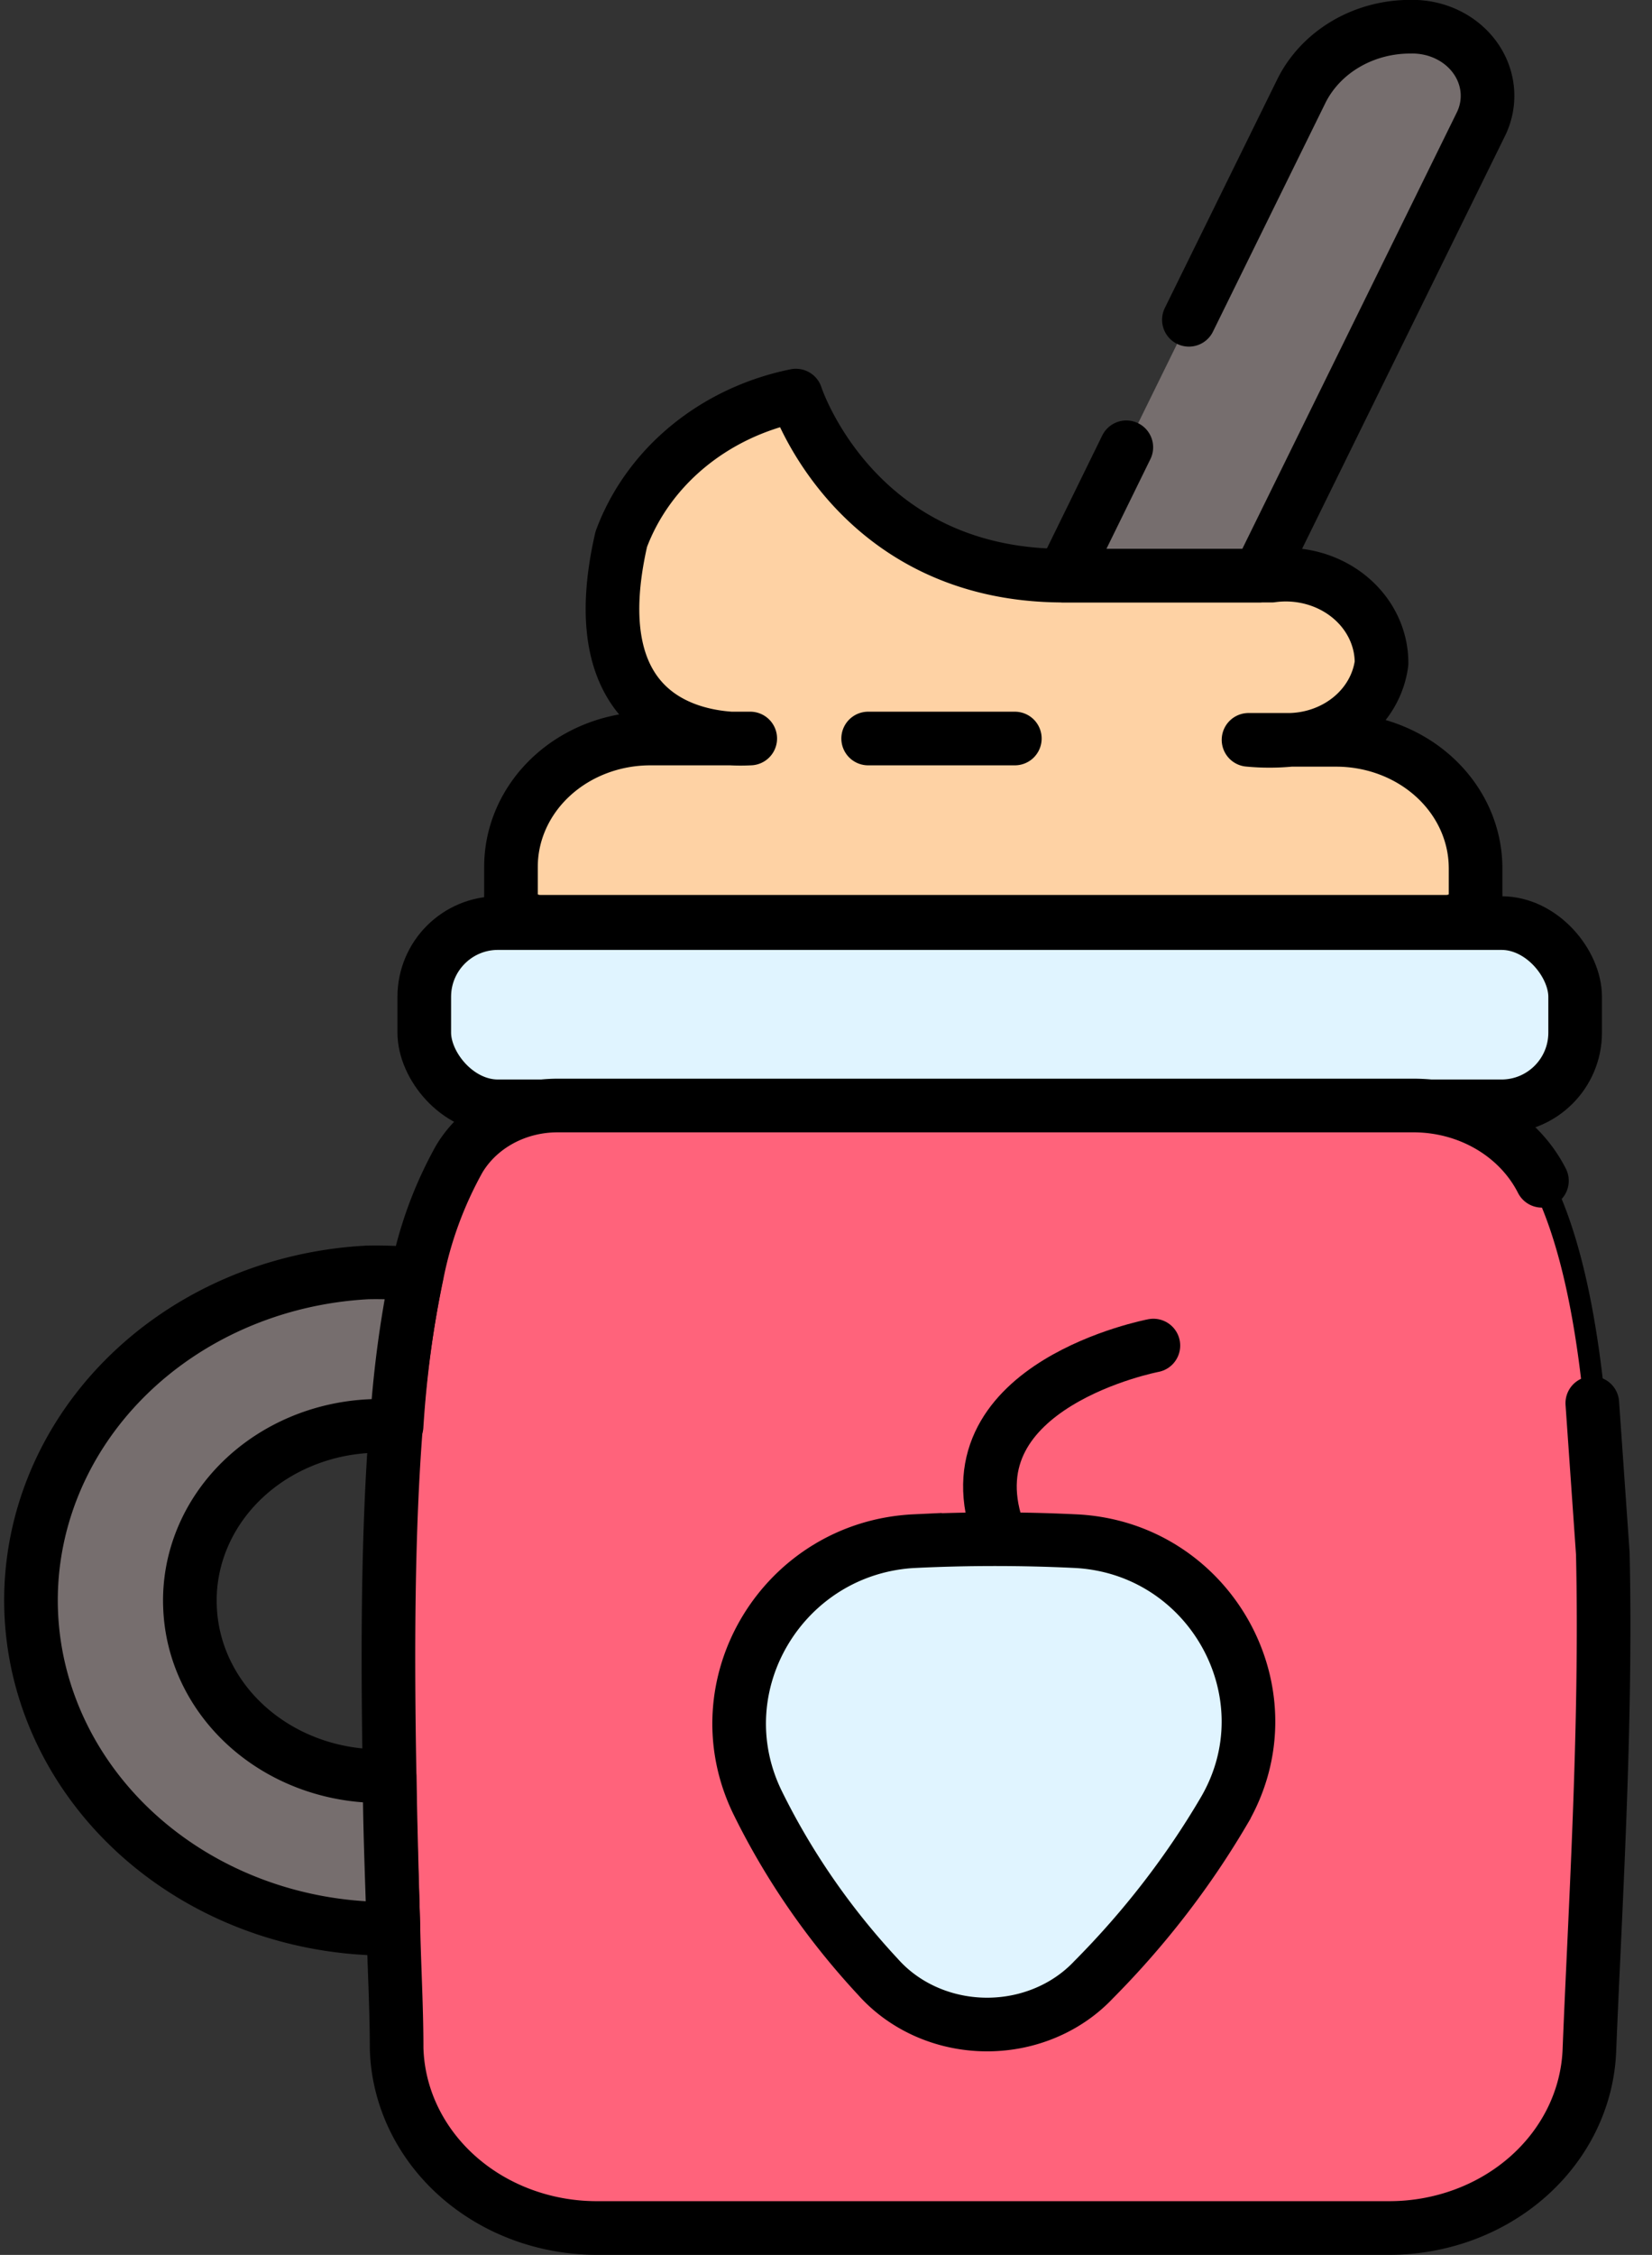 <svg width="76.71" height="104.66" xmlns="http://www.w3.org/2000/svg">

 <rect width="100%" height="100%" fill="#333333" stroke="none"/>

 <g>
  <title>Layer 1</title>
  <g stroke="null" data-name="Layer 2" id="shake-Layer_2">
   <g stroke="null" data-name="Layer 1" id="shake-Layer_1-2">
    <rect stroke="#000" id="svg_1" fill="#e0f4ff" stroke-width="2.49" stroke-linecap="round" stroke-linejoin="round" rx="3.42" height="8.505" width="53.44" y="42.844" x="19.701"/>
    <path stroke="null" id="svg_2" fill="#ff637b" d="m25.891,51.349l39.708,0a6.582,6.055 0 0 1 6.001,3.494c4.23,8.38 2.703,28.735 2.203,40.323a9.299,8.555 0 0 1 -9.285,8.244l-36.816,0a9.299,8.555 0 0 1 -9.285,-8.343c-0.419,-16.413 -1.352,-34.343 2.906,-41.268a5.203,4.787 0 0 1 4.568,-2.449z"/>
    <path stroke="#000" id="svg_3" fill="none" stroke-linejoin="round" stroke-linecap="round" stroke-width="2.49px" d="m73.938,65.126l0.487,6.963c0.189,8.082 -0.378,16.848 -0.622,23.077a9.299,8.555 0 0 1 -9.299,8.244l-36.802,0a9.299,8.555 0 0 1 -9.285,-8.343c0,-1.84 -0.108,-3.73 -0.149,-5.558c-0.068,-2.375 -0.135,-4.75 -0.176,-7.087c-0.108,-5.807 -0.081,-11.414 0.297,-16.239a60.306,55.48 0 0 1 0.973,-7.038a20.841,19.173 0 0 1 1.96,-5.347a5.203,4.787 0 0 1 4.568,-2.487l39.708,0a6.582,6.055 0 0 1 6.001,3.494" class="cls-3"/>
    <path stroke="#000" id="svg_4" fill="#766e6e" stroke-linejoin="round" stroke-linecap="round" stroke-width="2.49px" d="m8.821,74.538a8.826,8.119 0 0 0 9.055,7.896l0.216,0c0,2.338 0.108,4.712 0.176,7.087l-0.162,0a16.57,15.244 0 0 1 -1.041,-30.463a18.232,16.773 0 0 1 2.284,0.087a60.306,55.48 0 0 0 -0.933,7.038a9.461,8.704 0 0 0 -1.068,0a8.812,8.107 0 0 0 -8.528,8.356z" class="cls-4"/>
    <path stroke="null" id="svg_5" fill="#fed2a4" d="m33.878,34.277l0.906,0a7.988,7.348 0 0 1 -0.906,0zm26.044,0a9.326,8.579 0 0 1 -1.946,0l1.946,0z"/>
    <path stroke="#000" id="svg_6" stroke-width="2.49" stroke-linecap="round" stroke-linejoin="round" fill="#fed2a4" d="m68.518,40.233l0,1.243a1.352,1.243 0 0 1 -1.352,1.306l-42.087,0a1.352,1.243 0 0 1 -1.352,-1.306l0,-1.243a6.474,5.956 0 0 1 6.474,-5.956l3.73,0a7.988,7.348 0 0 0 0.906,0l-0.906,0c-2.081,-0.137 -6.92,-1.243 -5.082,-9.251a11.096,10.208 0 0 1 8.109,-6.665s2.703,8.356 12.421,8.356l9.663,0a4.447,4.091 0 0 1 5.109,4.066a4.393,4.041 0 0 1 -4.23,3.556l-1.946,0a9.326,8.579 0 0 0 1.946,0l2.122,0a6.474,5.956 0 0 1 6.474,5.894z"/>
    <path stroke="#000" id="svg_7" fill="none" stroke-linejoin="round" stroke-linecap="round" stroke-width="2.49px" d="m40.312,34.277l6.812,0" class="cls-3"/>
    <path stroke="#000" id="svg_8" fill="#766e6e" stroke-linejoin="round" stroke-linecap="round" stroke-width="2.49px" d="m55.206,14.843l5.23,-10.631a5.555,5.11 0 0 1 5.082,-2.972a3.487,3.208 0 0 1 3.271,4.476l-10.326,21.001l-9.082,0l2.919,-5.956" class="cls-4"/>
    <path stroke="#000" id="svg_9" fill="#e0f4ff" stroke-width="2.49" stroke-miterlimit="10" d="m42.488,71.529a71.469,65.751 0 0 1 7.42,0c6.298,0.286 10.096,7.125 6.92,12.533a42.736,39.316 0 0 1 -6.055,7.833a6.541,6.018 0 0 1 -10.001,-0.137a36.883,33.932 0 0 1 -5.582,-8.07c-2.69,-5.471 1.189,-11.874 7.298,-12.16z"/>
    <path stroke="#000" id="svg_10" stroke-width="2.49" stroke-linecap="round" fill="none" stroke-miterlimit="10" d="m53.557,62.453s-9.461,1.803 -7.258,8.468"/>
   </g>
  </g>
 </g>
</svg>